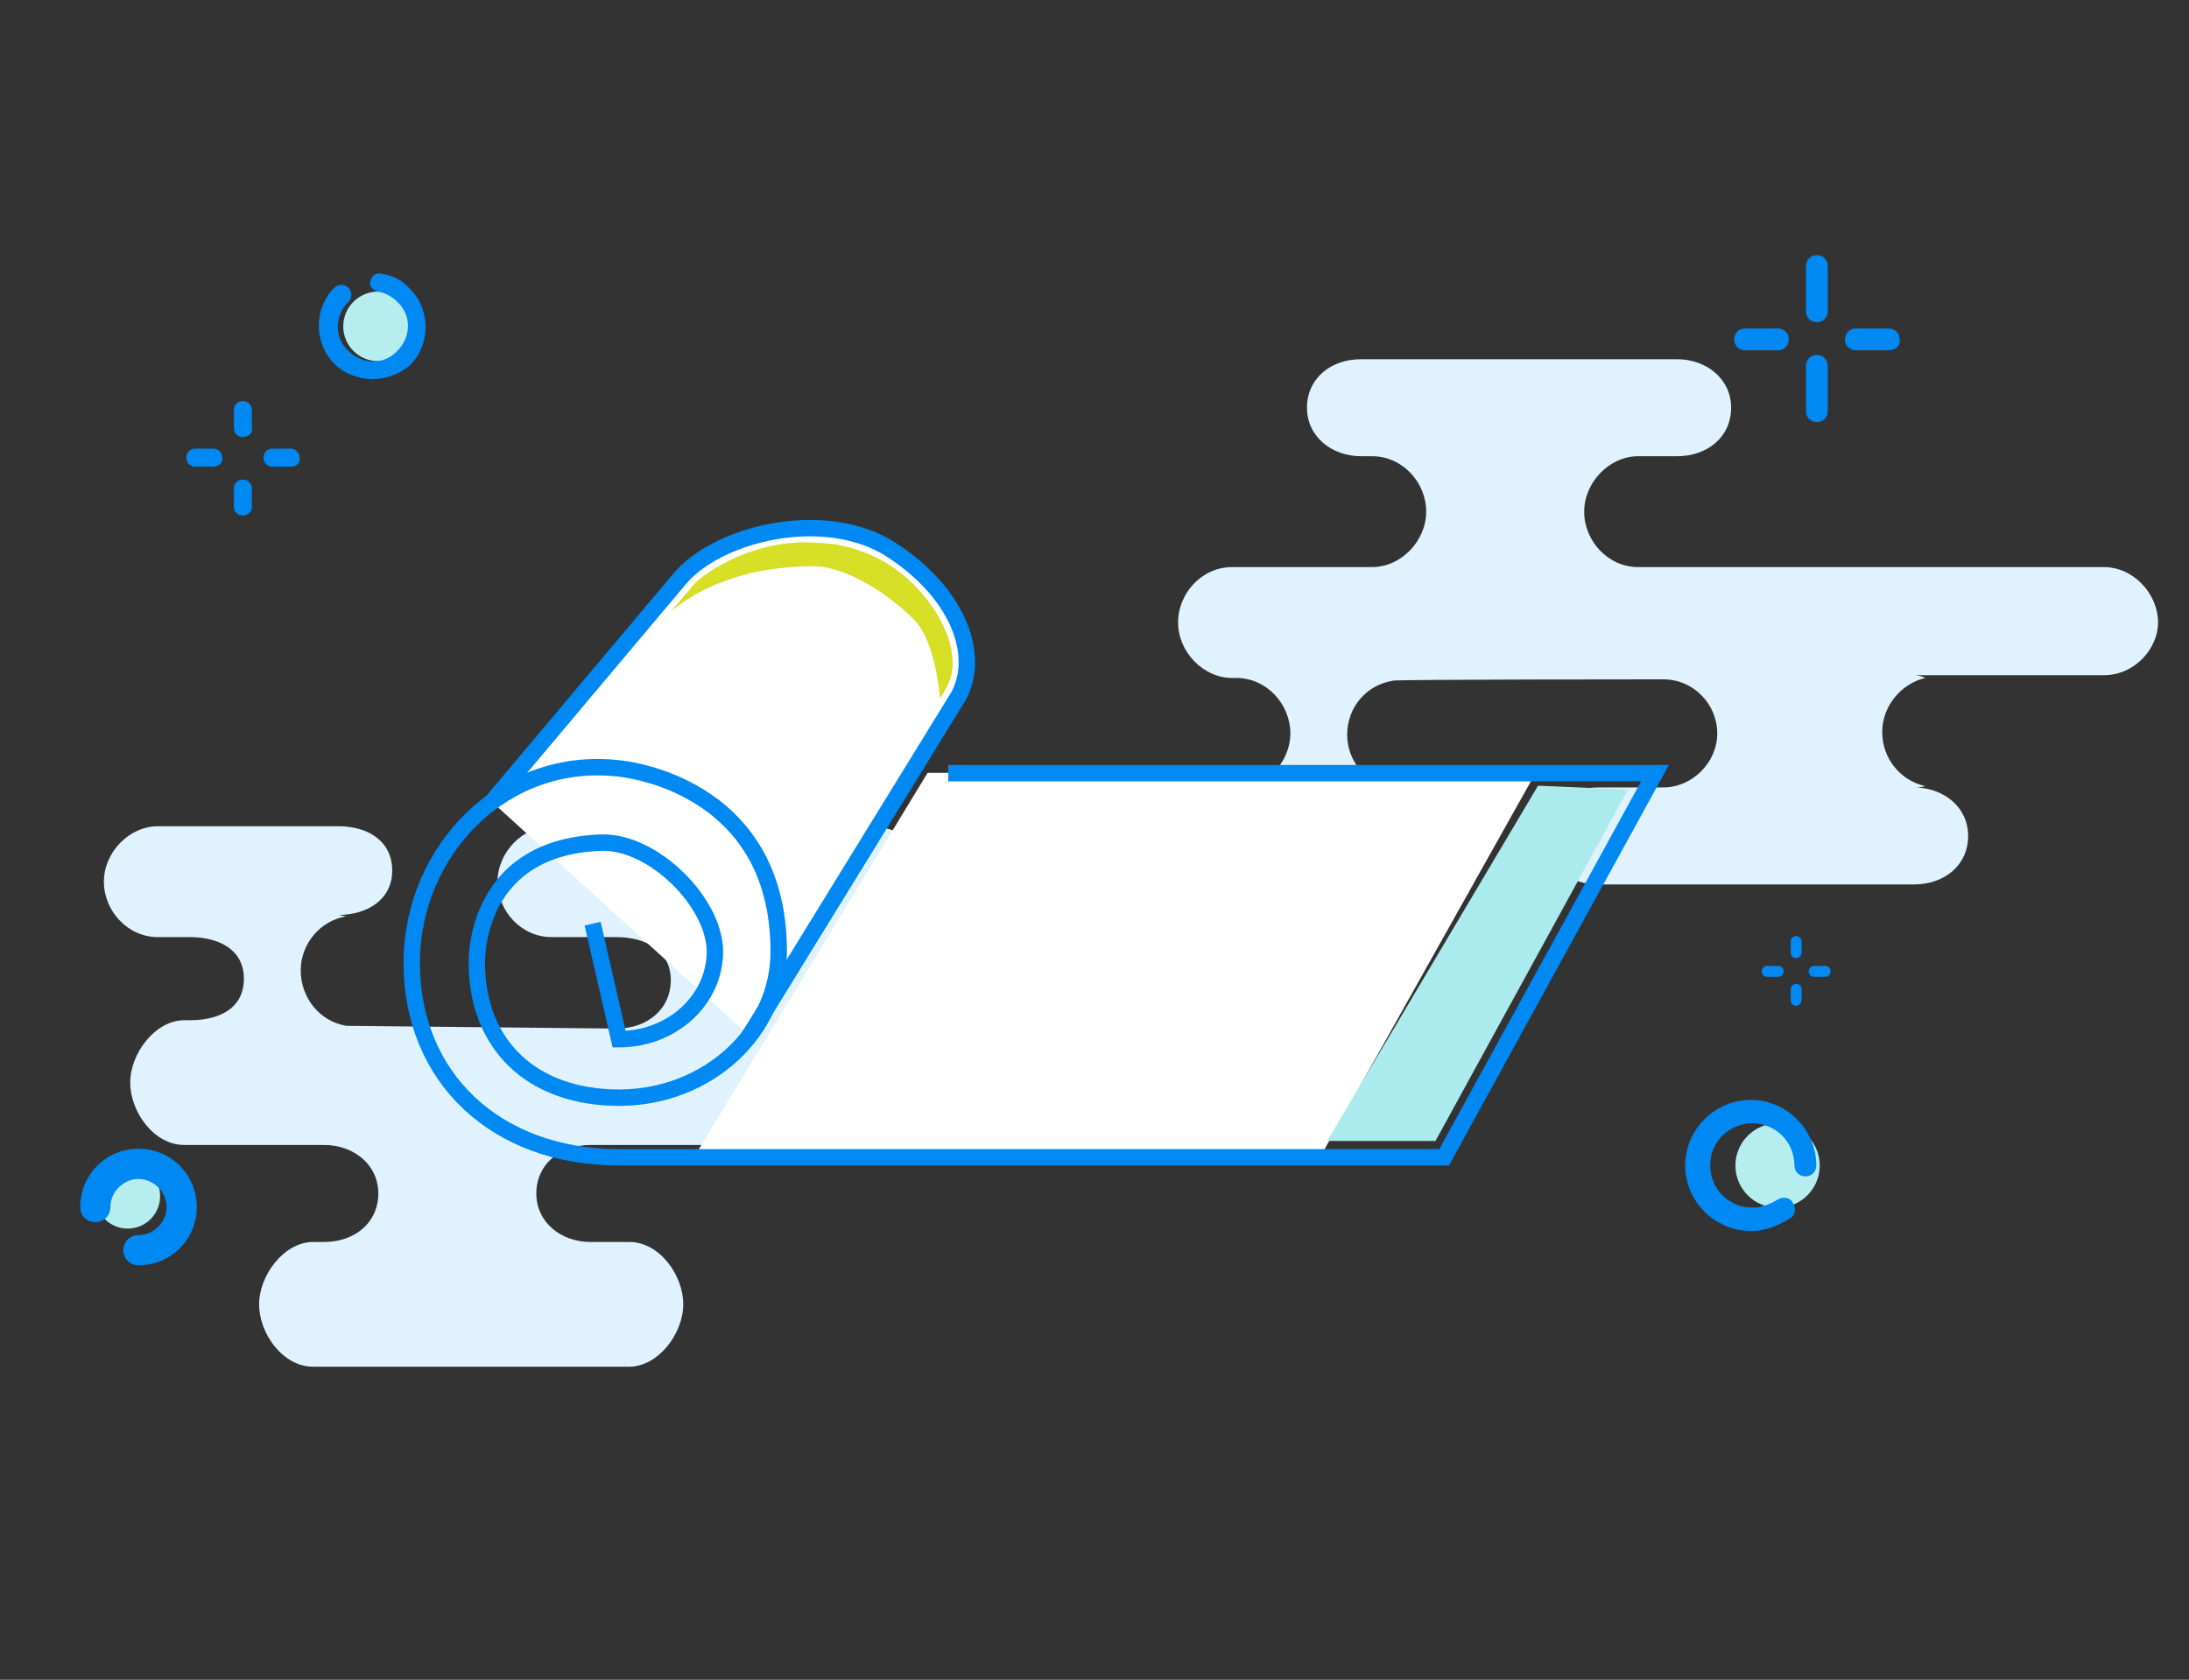 <?xml version="1.0" encoding="utf-8"?>
<!-- Generator: Adobe Illustrator 17.0.0, SVG Export Plug-In . SVG Version: 6.00 Build 0)  -->
<!DOCTYPE svg PUBLIC "-//W3C//DTD SVG 1.1//EN" "http://www.w3.org/Graphics/SVG/1.1/DTD/svg11.dtd">
<svg version="1.1" id="Layer_1" xmlns="http://www.w3.org/2000/svg" xmlns:xlink="http://www.w3.org/1999/xlink" x="0px" y="0px"
	 width="400px" height="307px" viewBox="0 0 400 307" enable-background="new 0 0 400 307" xml:space="preserve">
<rect x="0" y="0" width="400" height="307" fill="#333333" stroke="none"/>
<g>
	<path fill="#0088F3" d="M328.22,175.097c-0.573,0-1.001-0.428-1.001-1.001v-2.005c0-0.573,0.428-1.001,1.001-1.001
		s1.001,0.428,1.001,1.001v2.005C329.22,174.669,328.792,175.097,328.22,175.097z M328.22,183.825c-0.573,0-1.001-0.428-1.001-1.001
		v-2.005c0-0.573,0.428-1.001,1.001-1.001s1.001,0.428,1.001,1.001v2.005C329.22,183.255,328.792,183.825,328.22,183.825z
		 M324.928,178.531h-2.005c-0.573,0-1.001-0.428-1.001-1.001c0-0.573,0.428-1.001,1.001-1.001h2.005
		c0.573,0,1.001,0.428,1.001,1.001C325.928,178.103,325.5,178.531,324.928,178.531z M333.513,178.531h-2.005
		c-0.573,0-1.001-0.428-1.001-1.001c0-0.573,0.428-1.001,1.001-1.001h2.005c0.573,0,1.001,0.428,1.001,1.001
		S334.086,178.531,333.513,178.531z"/>
</g>
<g>
	<path fill="#DFF2FE" d="M384.464,123.4h-34.698c0.758,0,1.52,0.252,2.026,0.506c-4.308,1.015-7.853,5.066-7.853,9.879
		s3.293,8.864,7.853,9.879c-0.758,0.252-1.268,0.252-2.026,0.252c5.318,0,9.879,3.546,9.879,8.864s-4.308,8.864-9.879,8.864h-57.752
		c-5.318,0-9.879-3.546-9.879-8.864c0-5.318,4.308-8.864,9.879-8.864h11.904c5.318,0,9.879-4.56,9.879-9.879
		c0-5.318-4.308-9.879-9.879-9.879c0,0-49.893,0-49.389,0.252c-4.813,0.758-8.359,4.813-8.359,9.879
		c0,4.813,3.546,9.116,8.359,9.879h-1.52c5.318,0,9.879,3.293,9.879,8.864c0,5.318-4.308,8.864-9.879,8.864h-32.924
		c-5.318,0-9.879-3.546-9.879-8.864s4.308-8.864,9.879-8.864h5.824c5.318,0,9.879-4.813,9.879-10.131
		c0-5.318-4.308-10.131-9.879-10.131h-0.758c-5.318,0-9.879-4.813-9.879-10.131s4.308-10.131,9.879-10.131h25.581
		c5.318,0,9.879-4.813,9.879-10.131c0-5.318-4.308-10.131-9.879-10.131h-2.026c-5.318,0-9.879-3.546-9.879-8.864
		c0-5.318,4.308-8.864,9.879-8.864h57.747c5.318,0,9.879,3.546,9.879,8.864c0,5.318-4.308,8.864-9.879,8.864h-7.091
		c-5.318,0-9.879,4.813-9.879,10.131c0,5.318,4.308,10.131,9.879,10.131h85.101c5.318,0,9.879,4.813,9.879,10.131
		C394.343,118.591,390.035,123.4,384.464,123.4L384.464,123.4z M193.238,186.722h-34.697c0.758,0,1.52,0.252,2.026,0
		c-4.308-1.015-7.853-4.813-7.853-9.626c0-4.814,3.293-8.611,7.853-9.626c-0.758-0.252-1.268-0.252-2.026-0.252
		c5.318,0,9.879-2.788,9.879-8.106c0-5.318-4.308-8.106-9.879-8.106h-57.747c-5.318,0-9.879,4.813-9.879,10.131
		c0,5.318,4.308,10.131,9.879,10.131h11.904c5.318,0,9.879,2.53,9.879,7.853c0,5.318-4.308,8.864-9.879,8.864
		c0,0-49.893-0.506-49.389-0.506c-4.813-0.758-8.359-5.066-8.359-10.131c0-4.813,3.546-9.116,8.359-9.879
		c-0.506,0-1.015-0.252-1.52-0.252c5.318,0,9.879-2.788,9.879-8.106c0-5.318-4.308-8.106-9.879-8.106H28.864
		c-5.318,0-9.879,4.813-9.879,10.131c0,5.318,4.308,10.131,9.879,10.131h5.824c5.318,0,9.879,2.278,9.879,7.596
		c0,5.318-4.308,7.596-9.879,7.596h-1.015c-5.318,0-9.879,6.081-9.879,11.399c0,5.318,4.308,11.399,9.879,11.399h25.581
		c5.318,0,9.879,3.546,9.879,8.864c0,5.318-4.308,8.864-9.879,8.864h-2.026c-5.318,0-9.879,6.081-9.879,11.399
		c0,5.318,4.308,11.399,9.879,11.399h57.747c5.318,0,9.879-6.081,9.879-11.399c0-5.318-4.308-11.399-9.879-11.399h-7.091
		c-5.318,0-9.879-3.546-9.879-8.864c0-5.318,4.308-8.864,9.879-8.864h85.101c5.318,0,9.879-6.081,9.879-11.399
		C203.117,192.798,198.813,186.722,193.238,186.722L193.238,186.722z"/>
	<g>
		<path fill="#0088F3" d="M332,58.889c-1.141,0-1.996-0.855-1.996-1.996v-8.271c0-1.141,0.856-1.996,1.996-1.996
			c1.141,0,1.996,0.855,1.996,1.996v8.271C333.995,58.035,333.141,58.889,332,58.889z M332,77.148c-1.141,0-1.996-0.855-1.996-1.996
			v-8.271c0-1.141,0.856-1.996,1.996-1.996c1.141,0,1.996,0.855,1.996,1.996v8.271C333.995,76.29,333.141,77.148,332,77.148z
			 M324.87,64.026h-5.992c-1.141,0-1.996-0.855-1.996-1.996s0.855-1.996,1.996-1.996h5.992c1.141,0,1.996,0.855,1.996,1.996
			S326.011,64.026,324.87,64.026z M345.121,64.026h-5.992c-1.141,0-1.996-0.855-1.996-1.996s0.855-1.996,1.996-1.996h5.992
			c1.141,0,1.996,0.855,1.996,1.996C347.403,63.167,346.262,64.026,345.121,64.026z"/>
	</g>
	<circle fill="#B6EEEF" cx="324.818" cy="213.014" r="7.702"/>
	<path fill="#0088F3" d="M319.915,224.98c-6.561,0-11.98-5.419-11.98-11.98s5.419-11.98,11.98-11.98
		c6.561,0,11.98,5.419,11.98,11.98c0,1.141-0.855,1.996-1.996,1.996c-1.141,0-1.996-0.855-1.996-1.996
		c0-4.278-3.424-7.702-7.702-7.702S312.5,208.722,312.5,213s3.424,7.702,7.702,7.702c1.71,0,3.137-0.569,4.565-1.427
		c0.855-0.569,2.282-0.569,2.851,0.569c0.569,0.855,0.569,2.282-0.569,2.851C324.766,224.125,322.484,224.98,319.915,224.98
		L319.915,224.98z"/>
	<g>
		<circle fill="#B6EEEF" cx="69.077" cy="59.649" r="6.353"/>
		<g>
			<g>
				<path fill="#0088F3" d="M44.378,79.876c-0.942,0-1.645-0.707-1.645-1.645v-3.294c0-0.942,0.707-1.645,1.645-1.645
					c0.942,0,1.645,0.707,1.645,1.645v3.294C46.262,79.173,45.32,79.876,44.378,79.876z M44.378,94.225
					c-0.942,0-1.645-0.707-1.645-1.645v-3.294c0-0.942,0.707-1.645,1.645-1.645c0.942,0,1.645,0.707,1.645,1.645v3.294
					C46.262,93.287,45.32,94.225,44.378,94.225z M38.968,85.285h-3.294c-0.942,0-1.645-0.707-1.645-1.645
					c0-0.942,0.707-1.645,1.645-1.645h3.294c0.942,0,1.645,0.707,1.645,1.645C40.853,84.583,39.911,85.285,38.968,85.285z
					 M53.082,85.285h-3.294c-0.942,0-1.645-0.707-1.645-1.645c0-0.942,0.707-1.645,1.645-1.645h3.294
					c0.942,0,1.645,0.707,1.645,1.645C54.966,84.583,54.26,85.285,53.082,85.285z"/>
			</g>
			<path fill="#0088F3" d="M68.139,69.291c-2.587,0-5.175-0.942-7.06-2.822c-3.765-3.765-3.765-10.118,0-13.878
				c0.707-0.707,1.88-0.707,2.587,0s0.707,1.88,0,2.587c-2.587,2.587-2.587,6.588,0,8.94c2.587,2.587,6.588,2.587,8.94,0
				c2.587-2.587,2.587-6.588,0-8.94c-0.942-0.942-2.116-1.645-3.529-1.88c-0.942-0.236-1.645-0.942-1.413-1.88
				c0.236-0.942,0.942-1.645,1.88-1.413c2.116,0.236,4,1.178,5.41,2.822c3.765,3.765,3.765,10.118,0,13.878
				C73.081,68.349,70.495,69.291,68.139,69.291L68.139,69.291z"/>
			<g>
				<circle fill="#B6EEEF" cx="23.338" cy="218.624" r="5.917"/>
				<path fill="#0088F3" d="M25.307,231.248c-1.578,0-2.76-1.182-2.76-2.76c0-1.578,1.182-2.76,2.76-2.76
					c2.76,0,5.13-2.365,5.13-5.13s-2.365-5.13-5.13-5.13c-2.76,0-5.13,2.365-5.13,5.13c0,1.578-1.182,2.76-2.76,2.76
					c-1.578,0-2.76-1.182-2.76-2.76c0-5.917,4.734-10.651,10.651-10.651s10.651,4.734,10.651,10.651
					C35.958,226.513,31.224,231.248,25.307,231.248z"/>
			</g>
		</g>
	</g>
</g>
<g>
	<path fill="#FFFFFF" stroke="#0088F3" stroke-width="3" stroke-miterlimit="10" d="M-217.645,68.752h-62.188
		c-8.533,0-15.451-6.918-15.451-15.451V19.525c0-17.561,14.236-31.796,31.796-31.796h29.498c17.561,0,31.796,14.236,31.796,31.796
		v33.776C-202.194,61.834-209.112,68.752-217.645,68.752z"/>
	<path fill="#FFFFFF" stroke="#0088F3" stroke-width="3" stroke-miterlimit="10" d="M-231.62,80.675h-34.239
		c-1.864,0-3.376-1.511-3.376-3.376v0c0-1.864,1.511-3.376,3.376-3.376h34.239c1.864,0,3.376,1.511,3.376,3.376v0
		C-228.244,79.164-229.756,80.675-231.62,80.675z"/>
	<path fill="#FFFFFF" stroke="#0088F3" stroke-width="3" stroke-miterlimit="10" d="M-231.62,91.789h-34.239
		c-1.864,0-3.376-1.511-3.376-3.376v0c0-1.864,1.511-3.376,3.376-3.376h34.239c1.864,0,3.376,1.511,3.376,3.376v0
		C-228.244,90.277-229.756,91.789-231.62,91.789z"/>
	<path fill="#FFFFFF" stroke="#0088F3" stroke-width="3" stroke-miterlimit="10" d="M-206.28,97.324h-84.79
		c-6.065,0-10.982,4.917-10.982,10.982v0c0,6.065,4.917,10.982,10.982,10.982h84.79c6.065,0,10.982-4.917,10.982-10.982v0
		C-195.299,102.241-200.215,97.324-206.28,97.324z"/>
	<path fill="#D6DE23" stroke="#0088F3" stroke-width="3" stroke-miterlimit="10" d="M-181.172,63.197h-7.566
		c-2.988,0-5.411-2.423-5.411-5.411v0c0-2.988,2.423-5.411,5.411-5.411h7.566c2.988,0,5.411,2.423,5.411,5.411v0
		C-175.761,60.775-178.184,63.197-181.172,63.197z"/>
	
		<polyline fill="none" stroke="#0088F3" stroke-width="3" stroke-linecap="round" stroke-linejoin="round" stroke-miterlimit="10" points="
		-184.955,69.949 -184.955,101.985 -192.425,101.985 	"/>
	<path fill="#D6DE23" stroke="#0088F3" stroke-width="3" stroke-miterlimit="10" d="M-316.306,63.197h7.566
		c2.988,0,5.411-2.423,5.411-5.411v0c0-2.988-2.423-5.411-5.411-5.411h-7.566c-2.988,0-5.411,2.423-5.411,5.411v0
		C-321.717,60.775-319.295,63.197-316.306,63.197z"/>
	
		<polyline fill="none" stroke="#0088F3" stroke-width="3" stroke-linecap="round" stroke-linejoin="round" stroke-miterlimit="10" points="
		-312.523,69.949 -312.523,101.985 -305.053,101.985 	"/>
	
		<line fill="none" stroke="#0088F3" stroke-width="3" stroke-miterlimit="10" x1="-248.707" y1="168.067" x2="-248.707" y2="120.565"/>
	<path fill="none" stroke="#0088F3" stroke-width="3" stroke-miterlimit="10" d="M-206.791,184.157"/>
	<polyline fill="none" stroke="#0088F3" stroke-width="3" stroke-miterlimit="10" points="-207.047,190.286 -207.047,181.092 
		-248.675,169.025 -290.304,181.092 -290.304,190.286 	"/>
	
		<line fill="none" stroke="#0088F3" stroke-width="3" stroke-miterlimit="10" x1="-248.707" y1="190.286" x2="-248.707" y2="172.281"/>
	<circle fill="#FFFFFF" stroke="#0088F3" stroke-width="3" stroke-miterlimit="10" cx="-290.24" cy="192.776" r="4.661"/>
	<circle fill="#FFFFFF" stroke="#0088F3" stroke-width="3" stroke-miterlimit="10" cx="-248.675" cy="192.776" r="4.661"/>
	<circle fill="#FFFFFF" stroke="#0088F3" stroke-width="3" stroke-miterlimit="10" cx="-207.11" cy="192.776" r="4.661"/>
	<path fill="#ACEBED" d="M-293.369,47.395c0,0,1.66,9.322,12.131,9.322c10.471,0,63.592,0,63.592,0s11.365-1.022,13.408-9.322v6.257
		c0,0,0.638,10.726-12.386,13.217h-64.295c0,0-10.726-0.575-12.45-12.578V47.395z"/>
	<path fill="#D6DE23" d="M-298.732,103.326h99.73c0,0-0.958-4.533-10.088-4.086h-82.3
		C-291.39,99.239-295.442,99.123-298.732,103.326z"/>
</g>
<polygon fill="#FFFFFF" points="169.5,141.25 126.5,212 241.5,211 280.75,141 "/>
<g>
	<path fill="#FFFFFF" stroke="#0088F3" stroke-width="3" stroke-miterlimit="10" d="M89.897,146.551l34.404-40.895
		c7.219-8.38,26.687-12.876,38.585-5.17c12.765,8.268,16.716,20.236,11.65,27.749l-37.604,61.1"/>
	<polygon fill="#ACEBED" points="297.496,144.3 262.304,208.526 242.508,208.526 281.044,143.596 	"/>
	<path fill="#D6DE26" d="M127.166,106.38c0,0,9.166-8.292,22.452-7.148c0,0,12.389-0.352,20.659,11.547
		c0,0,6.278,8.309,2.705,14.847l-1.21,2.046c0,0-0.704-10.139-4.575-14.22c-3.871-4.08-12.141-10.063-18.916-9.975
		c-6.775,0.088-17.244,1.32-25.69,8.27L127.166,106.38z"/>
	<path fill="none" stroke="#0088F3" stroke-width="3" stroke-miterlimit="10" d="M108.293,168.812l4.844,21.112
		c9.664,0,17.497-7.177,17.497-16.031c0-8.854-11.21-20.243-20.867-19.89c-23.424,0.855-22.626,22.002-22.626,22.002
		c0,14.756,9.889,24.607,25.995,24.607s29.162-11.962,29.162-26.719c0-31.064-29.162-33.441-29.162-33.441
		c-20.811-2.486-37.898,14.773-37.898,35.553s15.218,35.513,37.898,35.513h-1.279h152.03l38.535-70.208H173.268"/>
</g>
</svg>
